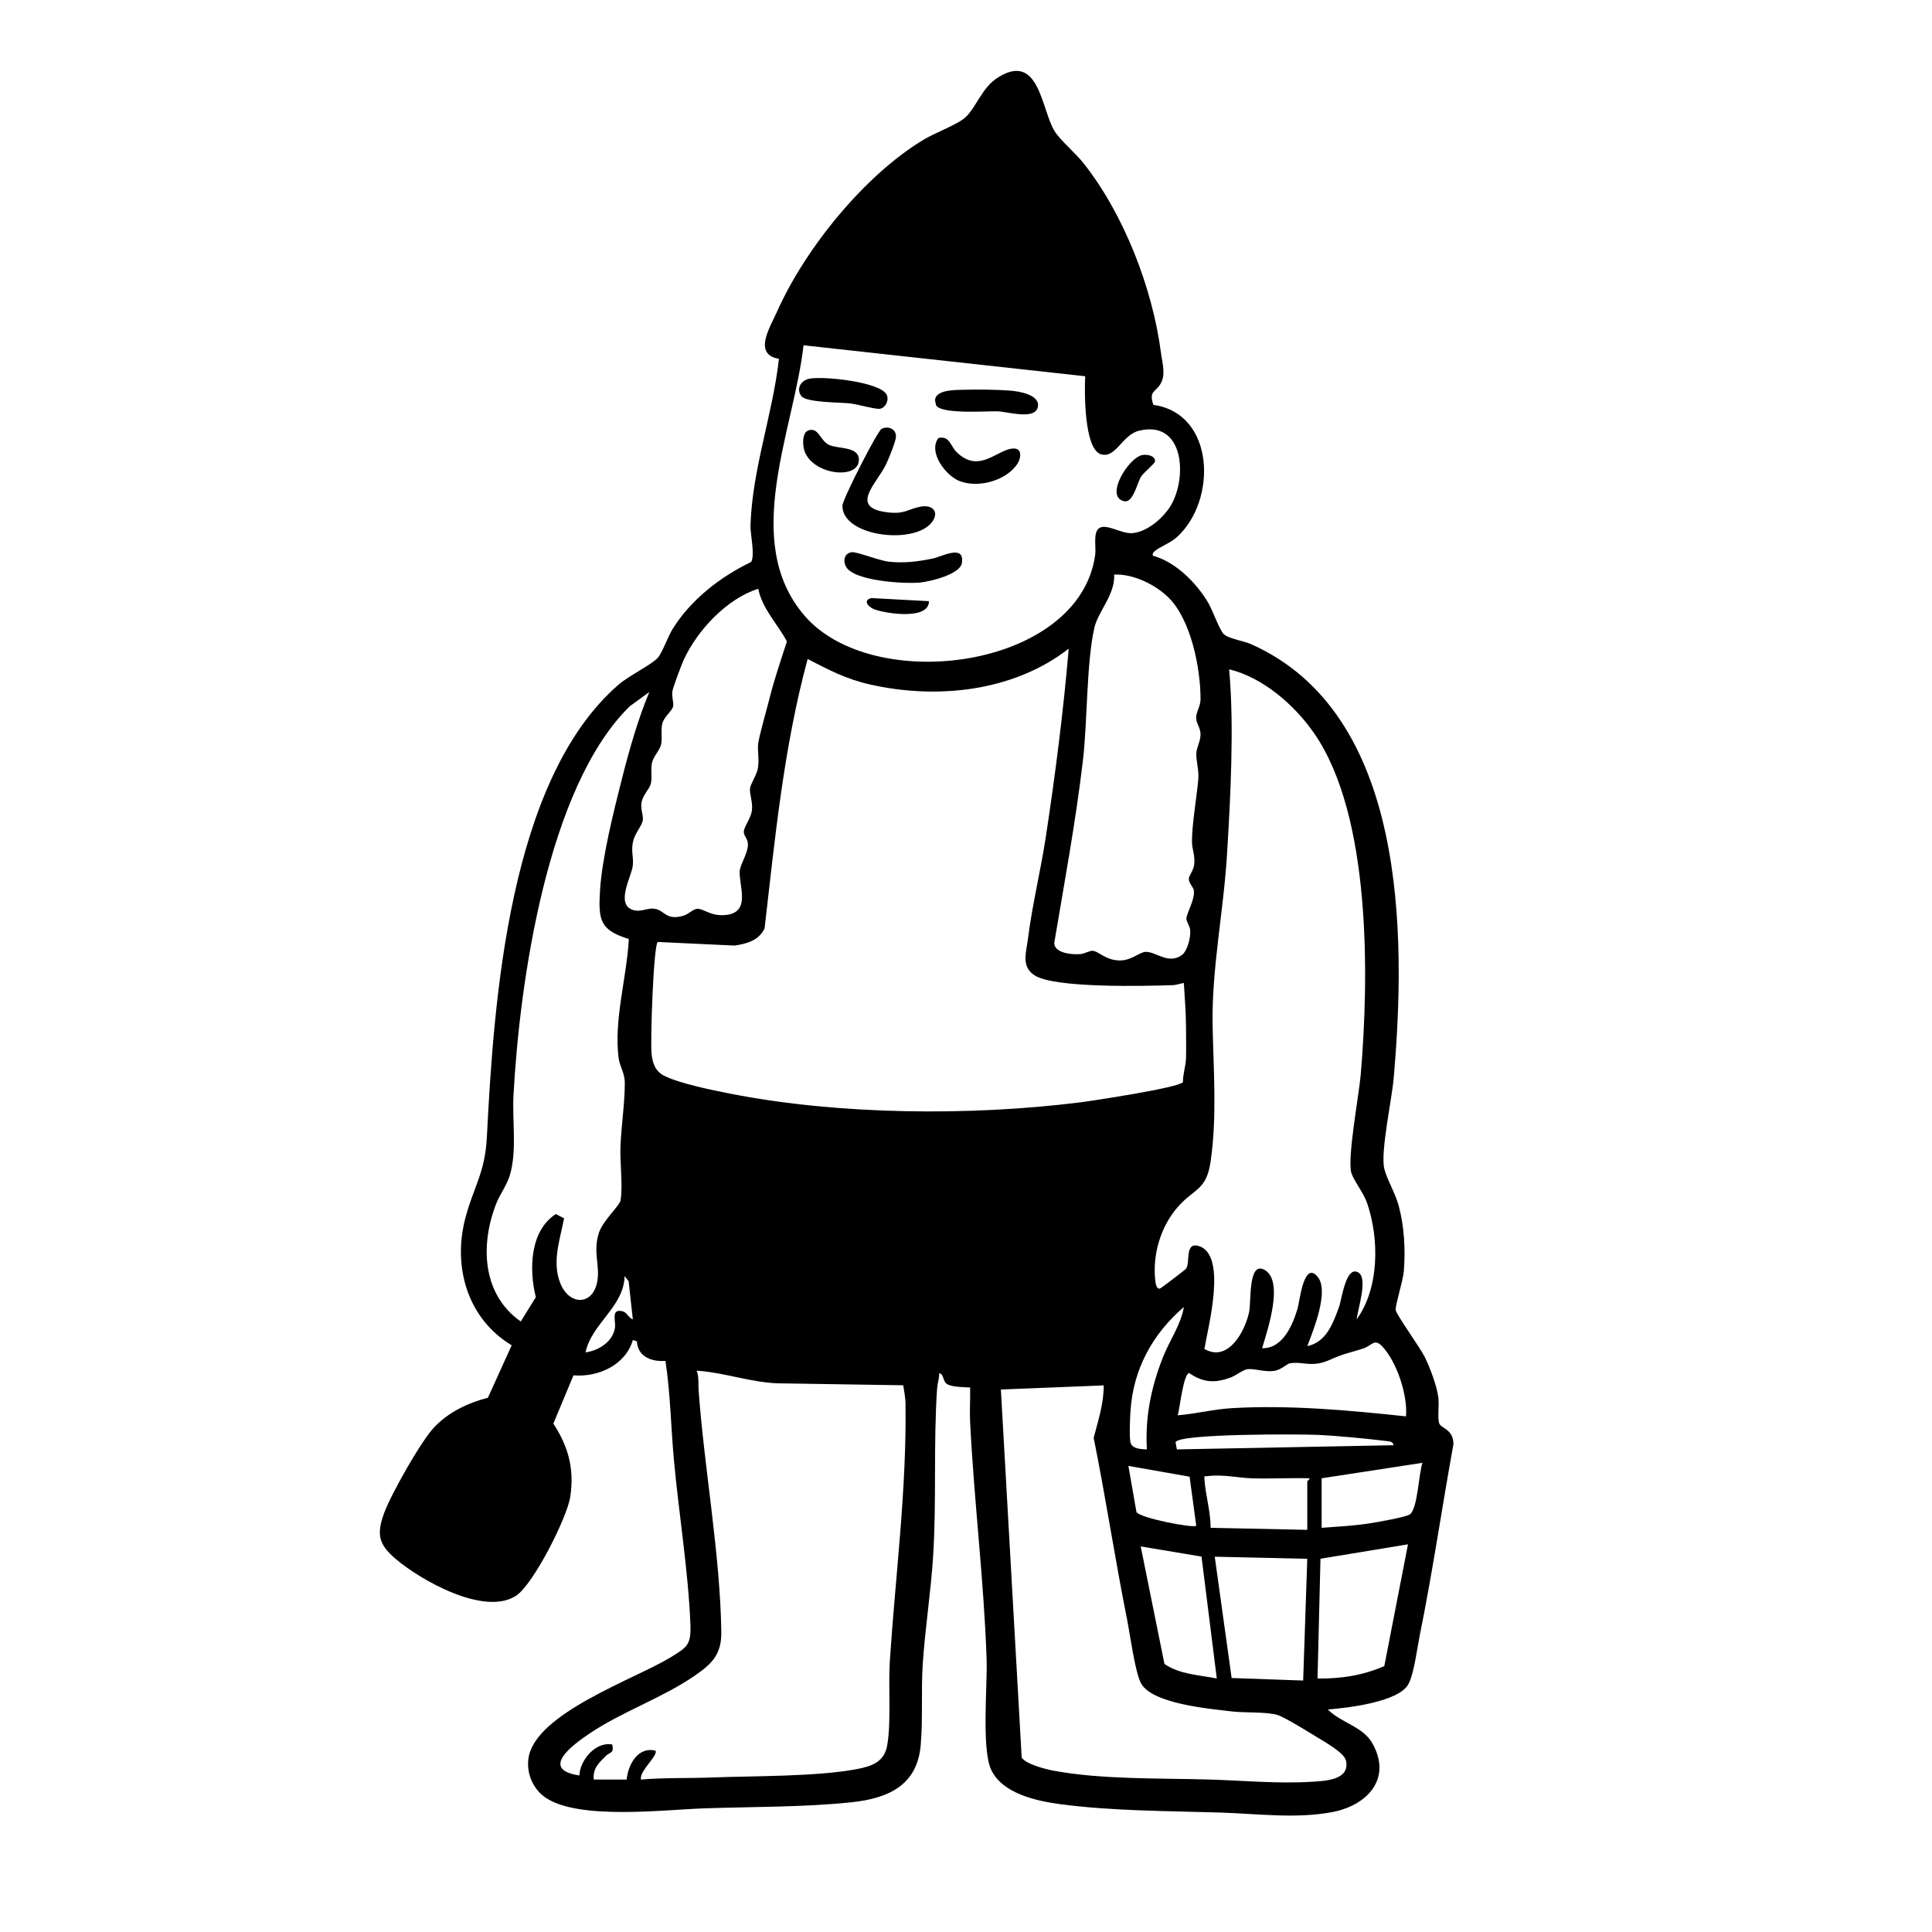 <svg xmlns="http://www.w3.org/2000/svg" fill="none" viewBox="0 0 109 109" height="109" width="109">
<path fill="black" d="M65.069 22.842C68.571 23.328 68.673 28.266 66.389 30.311C66.004 30.656 65.403 30.859 65.126 31.114C65.037 31.196 65.007 31.31 65.053 31.356C66.322 31.699 67.493 32.875 68.162 34C68.41 34.416 68.806 35.564 69.052 35.785C69.334 36.039 70.163 36.155 70.585 36.343C79.365 40.251 79.346 52.701 78.625 60.872C78.52 62.052 77.874 65.019 78.1 65.941C78.245 66.533 78.727 67.327 78.915 68.033C79.227 69.213 79.296 70.476 79.204 71.699C79.163 72.242 78.715 73.629 78.742 73.907C78.766 74.156 80.136 76.048 80.387 76.569C80.686 77.189 81.058 78.16 81.148 78.834C81.205 79.263 81.091 79.991 81.197 80.298C81.302 80.606 81.999 80.613 82 81.481C81.348 85.073 80.824 88.697 80.098 92.273C79.95 93.004 79.782 94.41 79.462 95.011C78.921 96.028 76.006 96.362 74.915 96.445C75.667 97.213 76.903 97.395 77.446 98.386C78.543 100.385 77.105 101.863 75.174 102.233C73.131 102.626 70.884 102.323 68.83 102.26C65.889 102.17 62.697 102.176 59.791 101.785C58.465 101.605 56.547 101.187 55.921 99.847C55.368 98.663 55.715 95.109 55.662 93.586C55.51 89.128 54.95 84.656 54.731 80.199C54.7 79.562 54.751 78.916 54.731 78.279C54.394 78.264 53.737 78.255 53.456 78.103C53.175 77.95 53.281 77.561 52.992 77.464C52.995 77.76 52.891 78.037 52.87 78.332C52.659 81.389 52.842 84.662 52.647 87.772C52.52 89.786 52.201 91.811 52.063 93.823C51.96 95.326 52.075 97.017 51.943 98.477C51.739 100.743 50.092 101.461 48.056 101.679C45.401 101.963 42.396 101.931 39.702 102.025C37.434 102.104 32.671 102.689 30.793 101.428C30.08 100.949 29.694 100.069 29.814 99.207C30.173 96.66 35.823 94.733 37.828 93.508C38.787 92.921 38.998 92.801 38.95 91.61C38.83 88.628 38.301 85.41 38.025 82.41C37.853 80.541 37.825 78.625 37.544 76.78C36.767 76.837 35.979 76.549 35.932 75.676L35.705 75.6C35.293 77.019 33.745 77.71 32.355 77.595L31.219 80.316C32.069 81.617 32.412 82.883 32.172 84.454C31.99 85.636 30.093 89.373 29.13 90.018C27.357 91.206 23.742 89.165 22.308 87.939C21.342 87.114 21.237 86.537 21.683 85.337C22.075 84.28 23.742 81.324 24.492 80.53C25.305 79.67 26.395 79.15 27.526 78.859L28.868 75.899C26.377 74.397 25.531 71.483 26.252 68.731C26.721 66.939 27.363 66.205 27.469 64.139C27.859 56.479 28.705 44.001 34.892 38.632C35.482 38.12 36.73 37.521 37.101 37.122C37.357 36.847 37.677 35.929 37.932 35.512C38.959 33.843 40.631 32.547 42.377 31.706C42.607 31.328 42.328 30.113 42.341 29.667C42.432 26.493 43.593 23.389 43.947 20.244C42.448 19.997 43.469 18.417 43.843 17.575C45.422 14.02 48.8 9.855 52.143 7.859C52.755 7.494 54.075 7.002 54.487 6.603C55.108 6 55.404 4.93 56.315 4.363C58.65 2.909 58.748 6.213 59.505 7.41C59.836 7.932 60.673 8.634 61.107 9.179C63.399 12.059 65.025 16.248 65.5 19.907C65.578 20.504 65.792 21.158 65.456 21.687C65.171 22.135 64.81 22.059 65.071 22.841L65.069 22.842ZM61.225 21.227L45.334 19.48C44.796 24.284 41.777 30.534 45.389 34.734C49.286 39.267 60.935 37.718 61.791 31.283C61.85 30.834 61.624 29.889 62.121 29.745C62.554 29.619 63.289 30.099 63.832 30.081C64.692 30.05 65.666 29.202 66.077 28.483C67.004 26.864 66.776 23.658 64.238 24.308C63.31 24.546 62.951 25.871 62.121 25.631C61.155 25.351 61.18 22.067 61.225 21.227ZM65.94 33.727C65.198 32.983 63.917 32.362 62.859 32.417C62.924 33.542 61.944 34.505 61.74 35.425C61.286 37.464 61.36 40.686 61.094 42.927C60.687 46.361 60.054 49.787 59.479 53.195C59.481 53.78 60.478 53.866 60.934 53.83C61.191 53.81 61.461 53.638 61.631 53.642C61.995 53.652 62.397 54.222 63.256 54.185C63.87 54.159 64.311 53.705 64.645 53.702C65.225 53.696 65.922 54.429 66.675 53.884C67.001 53.647 67.179 52.876 67.15 52.491C67.129 52.219 66.92 51.99 66.935 51.812C66.962 51.485 67.397 50.795 67.36 50.272C67.344 50.045 67.063 49.837 67.072 49.578C67.079 49.39 67.337 49.114 67.376 48.767C67.432 48.273 67.25 47.903 67.249 47.484C67.246 46.514 67.512 44.996 67.604 43.99C67.655 43.433 67.473 42.942 67.496 42.494C67.512 42.164 67.736 41.812 67.732 41.427C67.727 41.043 67.487 40.812 67.484 40.501C67.481 40.17 67.73 39.852 67.732 39.451C67.736 37.717 67.203 34.995 65.941 33.728L65.94 33.727ZM42.779 33.219C41.016 33.772 39.352 35.548 38.58 37.213C38.458 37.475 37.964 38.784 37.932 39.014C37.887 39.342 38.029 39.66 37.975 39.862C37.901 40.141 37.44 40.443 37.354 40.873C37.281 41.241 37.375 41.616 37.302 41.984C37.228 42.353 36.85 42.659 36.774 43.086C36.708 43.459 36.801 43.847 36.723 44.199C36.651 44.526 36.26 44.836 36.191 45.301C36.132 45.707 36.312 45.98 36.264 46.29C36.218 46.576 35.85 46.982 35.736 47.4C35.57 48.013 35.769 48.348 35.697 48.872C35.613 49.476 34.726 51.013 35.697 51.333C36.167 51.487 36.485 51.216 36.91 51.268C37.516 51.343 37.545 51.969 38.584 51.654C38.851 51.574 39.112 51.275 39.356 51.274C39.733 51.274 40.122 51.722 40.984 51.618C42.397 51.448 41.662 49.92 41.736 49.124C41.77 48.76 42.169 48.179 42.196 47.697C42.218 47.309 41.952 47.185 41.965 46.912C41.978 46.639 42.368 46.157 42.421 45.727C42.482 45.235 42.274 44.799 42.316 44.466C42.345 44.236 42.674 43.748 42.751 43.381C42.855 42.88 42.715 42.287 42.781 41.906C42.88 41.336 43.25 40.058 43.417 39.391C43.688 38.313 44.054 37.247 44.396 36.19C43.869 35.197 43.012 34.364 42.779 33.22V33.219ZM66.792 55.458C66.577 55.49 66.383 55.574 66.16 55.581C64.613 55.628 59.483 55.768 58.355 55.019C57.597 54.515 57.902 53.721 57.995 52.973C58.234 51.05 58.708 49.146 59.001 47.23C59.539 43.697 59.992 40.159 60.295 36.597C57.168 39.028 52.85 39.474 49.066 38.613C47.743 38.312 46.751 37.795 45.566 37.179C44.221 42.143 43.724 47.279 43.136 52.381C42.813 53.063 42.116 53.253 41.432 53.347L37.108 53.144C36.866 53.347 36.681 58.798 36.761 59.463C36.825 60.016 36.974 60.447 37.495 60.704C38.376 61.139 40.239 61.515 41.247 61.712C47.369 62.905 54.733 62.969 60.918 62.196C61.627 62.107 66.537 61.362 66.74 61.052C66.733 60.612 66.901 60.129 66.913 59.703C66.927 59.198 66.916 58.501 66.913 57.967C66.909 57.121 66.841 56.298 66.791 55.459L66.792 55.458ZM76.539 74.436C77.826 72.676 77.822 69.864 77.122 67.854C76.928 67.296 76.366 66.591 76.242 66.176C75.998 65.363 76.671 61.778 76.769 60.639C77.238 55.134 77.365 46.042 74.149 41.381C73.047 39.783 71.258 38.222 69.347 37.761C69.502 39.509 69.508 41.3 69.466 43.062C69.427 44.737 69.331 46.496 69.228 48.18C69.032 51.413 68.352 54.694 68.413 57.85C68.462 60.379 68.669 62.994 68.301 65.528C68.061 67.178 67.372 67.041 66.45 68.094C65.477 69.205 65.009 70.798 65.182 72.271C65.194 72.383 65.247 72.781 65.459 72.688C65.543 72.651 66.853 71.653 66.911 71.582C67.168 71.269 66.82 70.07 67.611 70.292C69.27 70.757 68.146 74.911 67.95 76.104C69.285 76.888 70.255 75.106 70.478 73.997C70.596 73.406 70.414 71.097 71.36 71.654C72.453 72.296 71.497 75.084 71.204 76.064C72.366 76.091 72.921 74.78 73.208 73.827C73.319 73.457 73.555 71.073 74.343 72.04C75.006 72.854 74.084 75.069 73.756 75.948C74.832 75.714 75.205 74.668 75.547 73.731C75.701 73.312 75.938 71.321 76.66 71.809C77.175 72.158 76.597 73.897 76.539 74.435V74.436ZM36.632 39.043L35.524 39.852C30.859 44.424 29.308 55.484 28.97 61.799C28.892 63.252 29.184 64.965 28.75 66.352C28.586 66.876 28.193 67.398 27.991 67.919C27.088 70.236 27.198 73.027 29.38 74.556L30.231 73.185C29.84 71.641 29.886 69.446 31.36 68.494L31.824 68.734C31.596 69.938 31.122 71.214 31.621 72.422C32.138 73.674 33.472 73.667 33.704 72.256C33.852 71.362 33.441 70.64 33.791 69.548C34.004 68.885 34.953 68.02 35.006 67.74C35.152 66.972 34.971 65.58 35.004 64.711C35.047 63.575 35.251 62.227 35.251 61.107C35.251 60.531 34.968 60.185 34.903 59.699C34.619 57.565 35.368 55.11 35.477 52.975C33.848 52.478 33.755 51.906 33.849 50.279C33.96 48.39 34.634 45.73 35.109 43.858C35.522 42.235 35.996 40.578 36.633 39.043H36.632ZM35.703 74.436L35.467 72.287L35.24 71.991C35.194 73.749 33.384 74.655 33.035 76.299C33.787 76.197 34.597 75.682 34.698 74.884C34.745 74.52 34.447 73.785 35.157 73.99C35.368 74.052 35.483 74.372 35.702 74.436H35.703ZM64.704 81.772C64.601 79.937 64.946 78.261 65.612 76.57C65.982 75.632 66.634 74.717 66.792 73.738C65.014 75.273 63.933 77.245 63.779 79.619C63.752 80.035 63.708 81.001 63.777 81.366C63.847 81.747 64.39 81.762 64.706 81.773L64.704 81.772ZM79.323 79.909C79.428 78.718 78.805 76.828 77.981 75.958C77.528 75.479 77.404 75.931 76.861 76.099C76.058 76.348 75.82 76.364 75.038 76.715C73.996 77.182 73.529 76.794 72.785 76.914C72.576 76.948 72.307 77.292 71.843 77.349C71.338 77.412 70.715 77.191 70.362 77.25C70.109 77.292 69.71 77.616 69.426 77.718C68.521 78.046 67.891 78.008 67.086 77.463C66.76 77.533 66.558 79.497 66.444 79.849C67.465 79.766 68.493 79.502 69.521 79.444C72.773 79.258 76.096 79.565 79.323 79.909ZM33.5 100.4H35.355C35.433 99.539 36.013 98.52 36.979 98.771C37.155 99.034 36.035 99.943 36.167 100.399C37.497 100.285 38.83 100.334 40.167 100.282C42.543 100.191 46.149 100.239 48.387 99.801C49.217 99.639 49.902 99.387 50.058 98.451C50.286 97.098 50.109 95.135 50.203 93.707C50.522 88.858 51.161 84.008 51.086 79.132C51.081 78.824 51.002 78.465 50.959 78.155L43.881 78.044C42.429 78 40.873 77.451 39.472 77.345C39.216 77.325 39.319 77.322 39.351 77.466C39.437 77.842 39.388 78.099 39.415 78.454C39.737 82.873 40.634 87.703 40.695 92.082C40.712 93.349 40.15 93.879 39.198 94.537C37.365 95.802 35.127 96.549 33.276 97.792C32.318 98.434 30.415 99.828 32.686 100.169C32.725 99.296 33.599 98.246 34.543 98.422C34.653 98.942 34.418 98.836 34.193 99.056C33.789 99.453 33.44 99.763 33.498 100.401L33.5 100.4ZM62.269 78.162L56.468 78.394L57.642 99.163C57.914 99.546 58.996 99.816 59.458 99.902C62.146 100.401 65.376 100.318 68.132 100.395C70.076 100.449 72.09 100.648 74.05 100.522C74.795 100.475 76.187 100.418 75.935 99.32C75.834 98.879 74.68 98.242 74.254 97.978C73.828 97.715 72.486 96.891 72.1 96.764C71.494 96.565 70.244 96.644 69.522 96.558C68.285 96.41 65.012 96.137 64.375 94.971C64.038 94.356 63.75 92.174 63.583 91.341C62.903 87.945 62.388 84.514 61.703 81.119C61.962 80.12 62.267 79.218 62.272 78.162H62.269ZM78.626 81.537C78.582 81.324 78.398 81.322 78.224 81.301C77.002 81.155 75.5 81.006 74.281 80.951C73.403 80.912 66.464 80.87 66.323 81.371L66.397 81.773L78.626 81.537ZM74.565 83.402V86.197C75.466 86.13 76.379 86.084 77.273 85.945C77.664 85.884 79.338 85.594 79.549 85.435C79.981 85.107 80.048 83.114 80.251 82.53L74.565 83.402ZM67.114 83.312L63.662 82.704L64.116 85.304C64.331 85.656 67.343 86.229 67.49 86.08L67.115 83.312H67.114ZM73.754 86.312V83.576C73.754 83.551 73.927 83.444 73.87 83.402C72.807 83.375 71.738 83.432 70.675 83.406C69.884 83.386 68.951 83.163 68.124 83.283C67.954 83.308 67.935 83.216 67.952 83.458C68.013 84.35 68.303 85.289 68.302 86.196L73.755 86.311L73.754 86.312ZM79.438 87.128L74.499 87.941L74.333 94.696C75.614 94.723 76.929 94.519 78.101 93.995L79.436 87.128H79.438ZM68.649 94.695L67.787 87.819L64.357 87.246L65.696 93.876C66.545 94.468 67.663 94.501 68.648 94.695H68.649ZM73.754 87.943L68.534 87.827L69.487 94.671L73.522 94.813L73.754 87.944V87.943Z"></path>
<path fill="black" d="M52.481 29.57C51.356 30.734 47.477 30.22 47.528 28.509C47.641 27.951 49.519 24.303 49.736 24.196C50.108 24.012 50.569 24.193 50.548 24.65C50.535 24.92 50.131 25.901 49.99 26.197C49.476 27.273 47.829 28.673 50.142 28.913C51.057 29.007 51.233 28.724 51.911 28.589C52.716 28.429 53.038 28.994 52.481 29.57Z"></path>
<path fill="black" d="M48.077 31.154C48.355 31.129 49.636 31.639 50.162 31.692C51.036 31.781 51.777 31.683 52.621 31.512C53.14 31.407 54.426 30.679 54.269 31.757C54.174 32.417 52.436 32.817 51.885 32.868C51.05 32.946 48.104 32.79 47.712 31.937C47.549 31.585 47.664 31.191 48.075 31.154H48.077Z"></path>
<path fill="black" d="M53.956 25.493C55.279 26.803 56.295 25.273 57.228 25.305C57.684 25.322 57.596 25.876 57.395 26.176C56.756 27.133 55.168 27.555 54.118 27.134C53.363 26.831 52.341 25.508 52.945 24.713C53.575 24.564 53.627 25.168 53.956 25.493Z"></path>
<path fill="black" d="M54.322 21.991C55.081 21.968 56.243 21.978 56.994 22.038C57.478 22.076 58.756 22.271 58.541 23.008C58.341 23.692 56.811 23.224 56.293 23.207C55.647 23.186 53.086 23.387 52.809 22.858L52.75 22.57C52.807 21.985 53.867 22.004 54.322 21.99V21.991Z"></path>
<path fill="black" d="M45.644 21.369C46.395 21.204 49.688 21.539 50.029 22.278C50.179 22.604 49.925 23.065 49.589 23.066C49.252 23.067 48.374 22.801 47.926 22.756C47.346 22.698 45.468 22.709 45.206 22.343C44.908 21.925 45.183 21.472 45.645 21.37L45.644 21.369Z"></path>
<path fill="black" d="M45.647 24.271C46.188 24.12 46.276 24.857 46.759 25.094C47.271 25.345 48.459 25.16 48.456 25.943C48.453 27.154 45.587 26.76 45.338 25.238C45.287 24.928 45.277 24.373 45.646 24.271H45.647Z"></path>
<path fill="black" d="M64.442 25.673C64.711 25.616 65.217 25.719 65.159 26.043C65.137 26.169 64.523 26.661 64.376 26.893C64.156 27.238 63.935 28.394 63.419 28.277C62.306 28.028 63.653 25.839 64.442 25.671V25.673Z"></path>
<path fill="black" d="M52.41 33.918C52.41 35.001 49.979 34.617 49.338 34.38C48.983 34.248 48.66 33.867 49.157 33.742L52.41 33.917V33.918Z"></path>
</svg>
